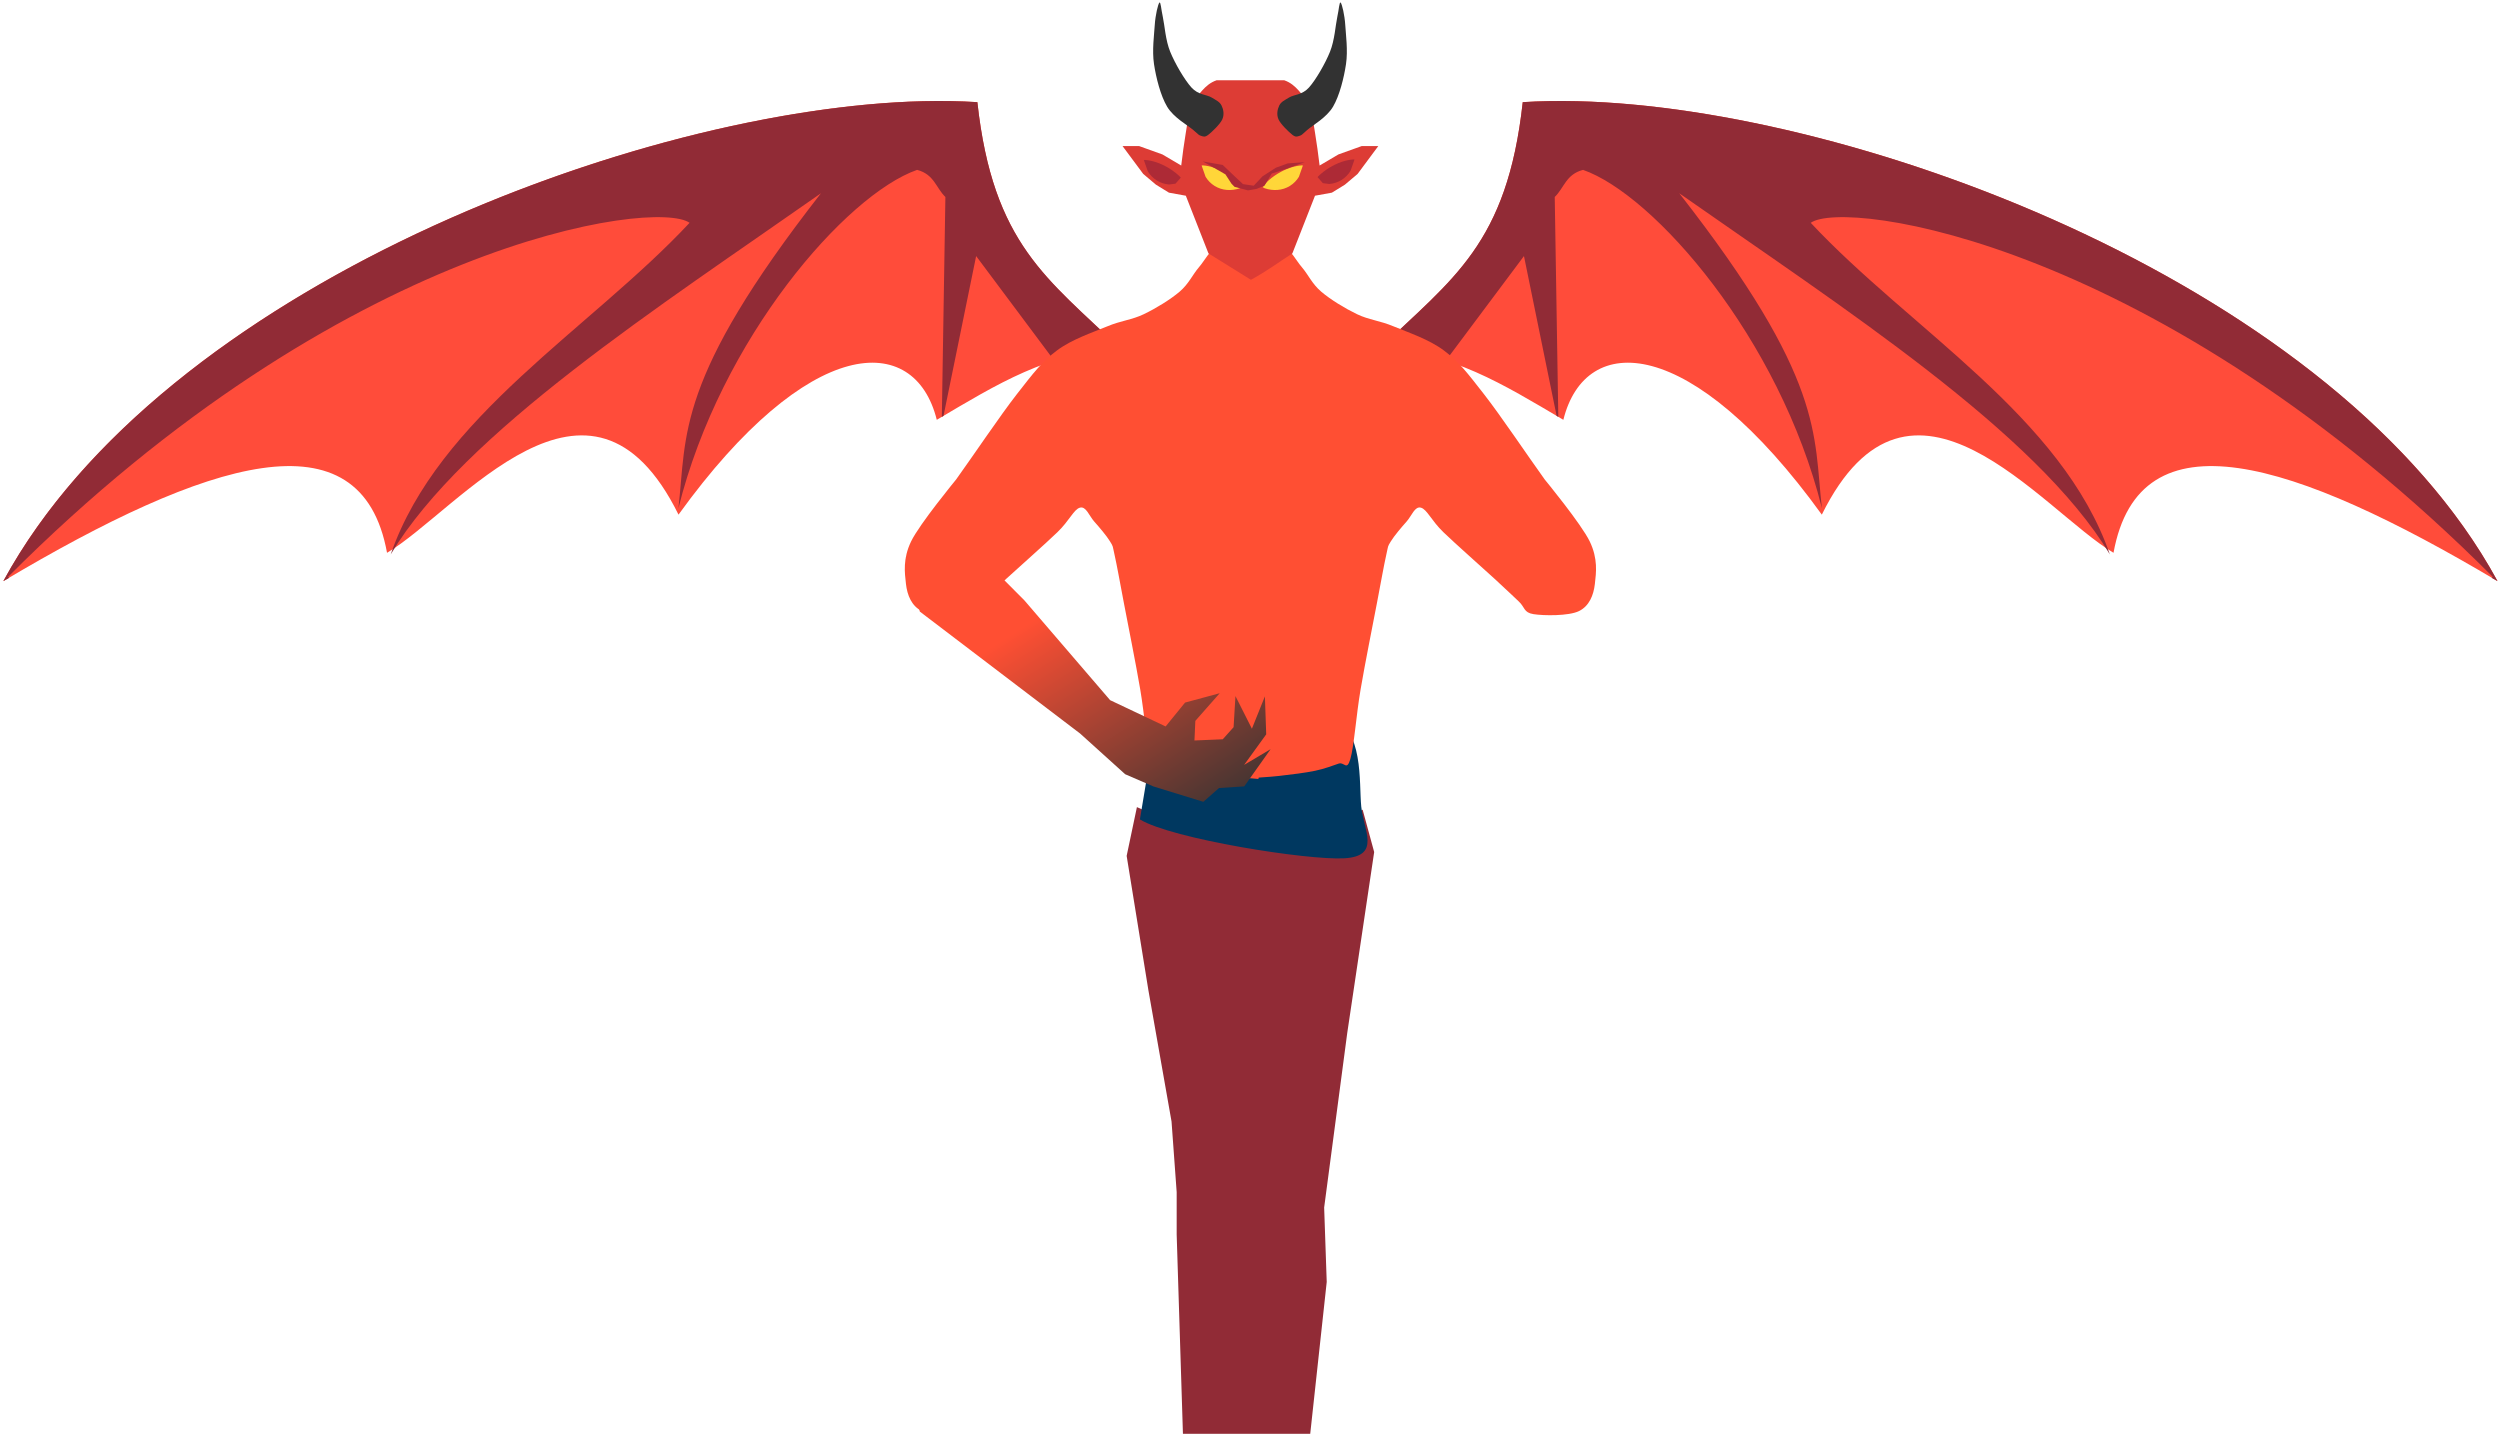<?xml version="1.0" encoding="UTF-8"?> <svg xmlns="http://www.w3.org/2000/svg" xmlns:xlink="http://www.w3.org/1999/xlink" width="3020" height="1733" xml:space="preserve" overflow="hidden"> <defs> <clipPath id="clip0"> <rect x="142" y="123" width="3020" height="1733"></rect> </clipPath> <linearGradient x1="1312.67" y1="714.543" x2="1587.91" y2="1149.63" gradientUnits="userSpaceOnUse" spreadMethod="reflect" id="fill1"> <stop offset="0" stop-color="#FF4F33" stop-opacity="1"></stop> <stop offset="0.34" stop-color="#FF4F33" stop-opacity="1"></stop> <stop offset="1" stop-color="#323232" stop-opacity="1"></stop> </linearGradient> </defs> <g clip-path="url(#clip0)" transform="translate(-142 -123)"> <path d="M1515.39 1098 1592.85 1132.11 1673.41 1129 1729.19 1127.45 1788.06 1101.1 1802 1152.26 1769.47 1370.84 1741.58 1581.68 1744.68 1671.59 1724.76 1855 1570.99 1855 1563.42 1614.23 1563.42 1563.07 1557.22 1477.81 1529.34 1319.68 1503 1156.91Z" fill="#912B36" fill-rule="evenodd" fill-opacity="1"></path> <path d="M1534.64 1018.97 1519 1112.87C1557.57 1136.34 1721.49 1162.43 1766.05 1159.82 1810.61 1157.21 1789.24 1125.91 1786.38 1097.22 1783.51 1068.53 1789.76 1003.06 1748.85 987.671 1707.93 972.282 1572.94 998.104 1534.64 1018.97Z" fill="#003860" fill-rule="evenodd" fill-opacity="1"></path> <path d="M1809 543.883C1896.23 459.597 1962.63 418.447 1981.47 246.405 2313.02 225.086 2953.82 447.698 3159 825 2912.19 678.244 2726.35 619.244 2695.12 790.79 2608.89 739.723 2449.8 528.018 2342.76 744.681 2185.16 526.53 2057.29 522.563 2030.53 630.152 1956.69 586.522 1896.22 548.841 1809 543.883Z" fill="#FF4C3A" fill-rule="evenodd" fill-opacity="1"></path> <path d="M2047.08 245.244C2391.42 253.517 2966.65 471.28 3159 825L3151.92 820.997 3153.32 819.919C2748.25 413.917 2370.38 362.85 2329.37 392.169 2449.31 520.58 2632.9 625.857 2690.71 792.761 2602 644.876 2365.27 493.072 2170.56 356.472 2347.08 582.455 2332.62 647.666 2342.87 736.993 2291.81 531.477 2140 358.115 2054.32 328.211 2033.65 333.554 2031.52 350.027 2020.12 360.934L2024.43 626.595 2022.4 625.412 1982.95 432.329 1887.84 559.564 1870.03 553.319C1850.94 548.407 1830.81 545.122 1809 543.883 1896.23 459.597 1962.63 418.447 1981.47 246.405 2002.19 245.072 2024.12 244.693 2047.08 245.244Z" fill="#912B36" fill-rule="evenodd" fill-opacity="1"></path> <path d="M0 298.883C87.16 214.597 153.521 173.447 172.339 1.405 503.647-19.914 1143.98 202.698 1349 580 1102.38 433.244 916.666 374.244 885.467 545.79 799.298 494.723 640.33 283.017 533.36 499.681 375.878 281.53 248.109 277.563 221.367 385.151 147.578 341.522 87.16 303.841 0 298.883Z" fill="#FF4C3A" fill-rule="evenodd" fill-opacity="1" transform="matrix(-1 0 0 1 1495 245)"></path> <path d="M237.899 0.244C581.988 8.516 1156.79 226.28 1349 580L1341.93 575.997 1343.32 574.919C938.556 168.917 560.965 117.85 519.989 147.169 639.834 275.58 823.286 380.857 881.058 547.761 792.415 399.876 555.857 248.072 361.288 111.472 537.684 337.455 523.227 402.666 533.477 491.993 482.452 286.477 330.751 113.115 245.138 83.211 224.482 88.554 222.357 105.027 210.967 115.934L215.27 381.595 213.242 380.412 173.825 187.329 78.784 314.564 60.983 308.318C41.909 303.407 21.79 300.122 0 298.883 87.16 214.597 153.521 173.447 172.339 1.405 193.046 0.072 214.96-0.307 237.899 0.244Z" fill="#912B36" fill-rule="evenodd" fill-opacity="1" transform="matrix(-1 0 0 1 1495 245)"></path> <path d="M1635.56 418.019C1639.54 418.116 1643.44 418.582 1646.87 419.541L1658.13 419.541C1668.41 416.666 1682.95 418.212 1691.06 420.917 1701.88 424.525 1706.72 436.582 1714.54 445.651 1722.37 454.72 1726.9 465.851 1738.03 475.332 1749.15 484.813 1766.65 495.532 1781.28 502.54 1795.9 509.548 1808.26 510.063 1825.77 517.38 1843.27 524.697 1868.2 532.838 1886.32 546.442 1904.45 560.046 1914.23 573.031 1934.52 599.002 1954.8 624.973 1986.73 672.586 2008.05 702.266 2008.05 702.266 2052.33 756.062 2062.42 777.086 2072.51 798.11 2070.15 814.805 2068.6 828.409 2067.06 842.013 2061.8 855.101 2049.45 861.182 2037.09 867.262 2006.6 866.85 1994.45 864.892 1982.3 862.934 1984.36 856.544 1976.53 849.433 1976.53 849.433 1962.63 836.138 1947.49 822.225 1932.35 808.313 1900.53 780.281 1885.7 765.956 1870.87 751.631 1865.93 738.439 1858.52 736.275 1851.1 734.111 1847.29 746.169 1841.21 752.971 1835.14 759.772 1826.18 770.284 1822.06 777.086 1817.94 783.888 1819.28 781.415 1816.5 793.782 1813.72 806.148 1810.53 824.287 1805.38 851.288 1800.23 878.289 1790.96 924.356 1785.6 955.789 1780.25 987.222 1777.67 1024.94 1773.24 1039.88 1768.82 1054.83 1766.14 1043.08 1759.03 1045.45 1751.93 1047.82 1742.56 1051.63 1730.61 1054.11 1718.66 1056.58 1701.98 1058.64 1687.36 1060.29 1680.05 1061.11 1674.79 1061.47 1668.43 1061.91L1662.51 1062.34 1662.13 1064 1652.5 1063.15 1642.87 1064 1642.49 1062.34 1636.57 1061.91C1630.21 1061.47 1624.95 1061.11 1617.64 1060.29 1603.02 1058.64 1586.34 1056.58 1574.39 1054.11 1562.44 1051.63 1553.07 1047.82 1545.97 1045.45 1538.86 1043.08 1536.18 1054.83 1531.76 1039.88 1527.33 1024.94 1524.75 987.222 1519.4 955.789 1514.04 924.356 1504.77 878.289 1499.62 851.288 1494.48 824.287 1491.28 806.148 1488.5 793.782 1485.72 781.415 1487.06 783.888 1482.94 777.086 1478.82 770.284 1469.86 759.772 1463.79 752.971 1457.71 746.169 1453.9 734.111 1446.49 736.275 1439.07 738.439 1434.13 751.631 1419.3 765.956 1404.47 780.281 1372.65 808.313 1357.51 822.225 1342.37 836.138 1328.47 849.433 1328.47 849.433 1320.64 856.544 1322.7 862.934 1310.55 864.892 1298.4 866.85 1267.91 867.262 1255.55 861.182 1243.2 855.101 1237.94 842.013 1236.4 828.409 1234.86 814.805 1232.49 798.11 1242.58 777.086 1252.67 756.062 1296.95 702.266 1296.95 702.266 1318.27 672.586 1350.2 624.973 1370.48 599.002 1390.77 573.031 1400.55 560.046 1418.68 546.442 1436.8 532.838 1461.73 524.697 1479.23 517.38 1496.74 510.063 1509.1 509.548 1523.72 502.54 1538.35 495.532 1555.85 484.813 1566.98 475.332 1578.1 465.851 1582.63 454.72 1590.46 445.651 1598.28 436.582 1603.12 424.525 1613.94 420.917 1619.34 419.114 1627.61 417.826 1635.56 418.019Z" fill="#FF4F33" fill-rule="evenodd" fill-opacity="1"></path> <path d="M195.443 0 113.557 0C98.416 5.232 92.546 18.775 82.04 28.163 78.332 53.094 74.16 74.793 70.915 102.956L48.204 89.567 19.931 79.41 0 79.41 25.029 113.113 40.324 126.04 56.084 135.735 76.477 139.429 103.824 209.144C120.51 219.762 133.487 229.92 153.882 241L205.176 209.144 232.523 139.429 252.916 135.735 268.676 126.04 283.971 113.113 309 79.41 289.069 79.41 260.796 89.567 238.085 102.956C234.84 74.793 230.668 53.094 226.96 28.163 216.454 18.775 210.584 5.232 195.443 0Z" fill="#DD3C35" fill-rule="evenodd" fill-opacity="1" transform="matrix(-1 0 0 1 1807 220)"></path> <path d="M1594.87 322.771C1603.65 323.296 1614.12 326.724 1624.18 332.933 1629.22 336.037 1633.67 339.543 1637.42 343.224L1642.11 349.139 1639.83 350.405C1629.41 353.903 1618.4 353.25 1609.27 347.617 1604.7 344.8 1601.04 341.005 1598.32 336.554L1593.55 322.931Z" fill="#FFD639" fill-rule="evenodd" fill-opacity="1"></path> <path d="M1.044 6.74C8.794 2.576 19.5 0 31.326 0 37.24 0 42.873 0.644 47.996 1.808L55.095 4.38 53.818 6.654C46.787 15.102 37.073 20.327 26.343 20.327 20.978 20.327 15.867 19.021 11.218 16.658L0 7.572Z" fill="#FFD639" fill-rule="evenodd" fill-opacity="1" transform="matrix(-0.851 0.525 0.525 0.851 1711.91 316.487)"></path> <path d="M1525.1 316.22C1533.88 316.744 1544.34 320.173 1554.41 326.381 1559.44 329.486 1563.9 332.991 1567.65 336.672L1568.39 337.613 1561.99 344.893 1554.29 345.883C1549.1 345.453 1544.06 343.882 1539.5 341.065 1534.93 338.249 1531.27 334.454 1528.55 330.003L1523.77 316.38Z" fill="#AD2A36" fill-rule="evenodd" fill-opacity="1"></path> <path d="M1.044 6.74C8.794 2.576 19.5 0 31.326 0 37.24 0 42.873 0.644 47.996 1.808L49.126 2.218 47.494 11.777 41.468 16.658C36.819 19.02 31.708 20.327 26.343 20.327 20.978 20.327 15.867 19.021 11.218 16.658L0 7.572Z" fill="#AD2A36" fill-rule="evenodd" fill-opacity="1" transform="matrix(-0.851 0.525 0.525 0.851 1774.25 309.317)"></path> <path d="M1595 318 1619.05 322.257 1632.45 335.027 1643.55 345.433 1656.5 347.324 1667.14 335.973 1683.32 325.567 1697.65 320.365 1718 318.946 1694.42 327.459 1678.23 332.662 1669.45 347.324 1660.2 351.108 1649.56 353 1633.38 348.743 1629.68 344.959 1622.28 333.608 1595 318Z" fill="#AD2A36" fill-rule="evenodd" fill-opacity="1"></path> <path d="M1761.53 126.17C1759.92 124.624 1759.54 133.899 1757.39 143.793 1755.24 153.687 1754.31 171.387 1748.63 185.532 1742.95 199.677 1731.51 219.465 1723.29 228.663 1715.07 237.861 1705.32 237.088 1699.33 240.721 1693.34 244.354 1689.5 246.055 1687.35 250.46 1685.2 254.866 1683.81 261.282 1686.42 267.156 1689.03 273.03 1698.79 282.383 1703.01 285.707 1707.24 289.031 1708.77 288.026 1711.77 287.098 1714.76 286.171 1714.23 286.016 1720.98 280.142 1727.74 274.268 1744.48 265.146 1752.32 251.852 1760.15 238.557 1765.53 216.837 1767.98 200.373 1770.44 183.909 1767.75 164.663 1767.06 153.068 1766.37 141.474 1763.15 127.715 1761.53 126.17Z" fill="#323232" fill-rule="evenodd" fill-opacity="1"></path> <path d="M77.445 0.169C75.813-1.377 75.425 7.899 73.249 17.793 71.073 27.686 70.14 45.387 64.389 59.532 58.639 73.677 47.059 93.465 38.744 102.663 30.428 111.861 20.558 111.088 14.497 114.721 8.435 118.354 4.549 120.054 2.373 124.46 0.198 128.866-1.201 135.282 1.441 141.156 4.083 147.03 13.953 156.383 18.227 159.707 22.501 163.031 24.055 162.026 27.086 161.098 30.117 160.171 29.573 160.016 36.412 154.142 43.251 148.267 60.193 139.146 68.12 125.851 76.046 112.557 81.486 90.836 83.973 74.373 86.46 57.909 83.74 38.663 83.04 27.068 82.341 15.474 79.077 1.715 77.445 0.169Z" fill="#323232" fill-rule="evenodd" fill-opacity="1" transform="matrix(-1 0 0 1 1620 126)"></path> <path d="M1535.4 1073.05 1595.64 1091.61 1614.58 1074.94 1645.04 1072.98 1676.89 1028 1644.89 1046.99 1671.58 1010.09 1670 964.183 1654.29 1003.28 1634.42 963.868 1632.18 1001.42 1619.08 1016.06 1584.9 1017.48 1585.96 993.821 1615.42 960.405 1573.55 971.704 1550.08 1000.55 1483.02 968.789 1379.42 848.196 1302.77 771.222 1259.11 780.004 1236.27 796.721 1253.15 861.776 1446.81 1009.13 1501.2 1058.26 1535.4 1073.05Z" fill="url(#fill1)" fill-rule="evenodd"></path> </g> </svg> 